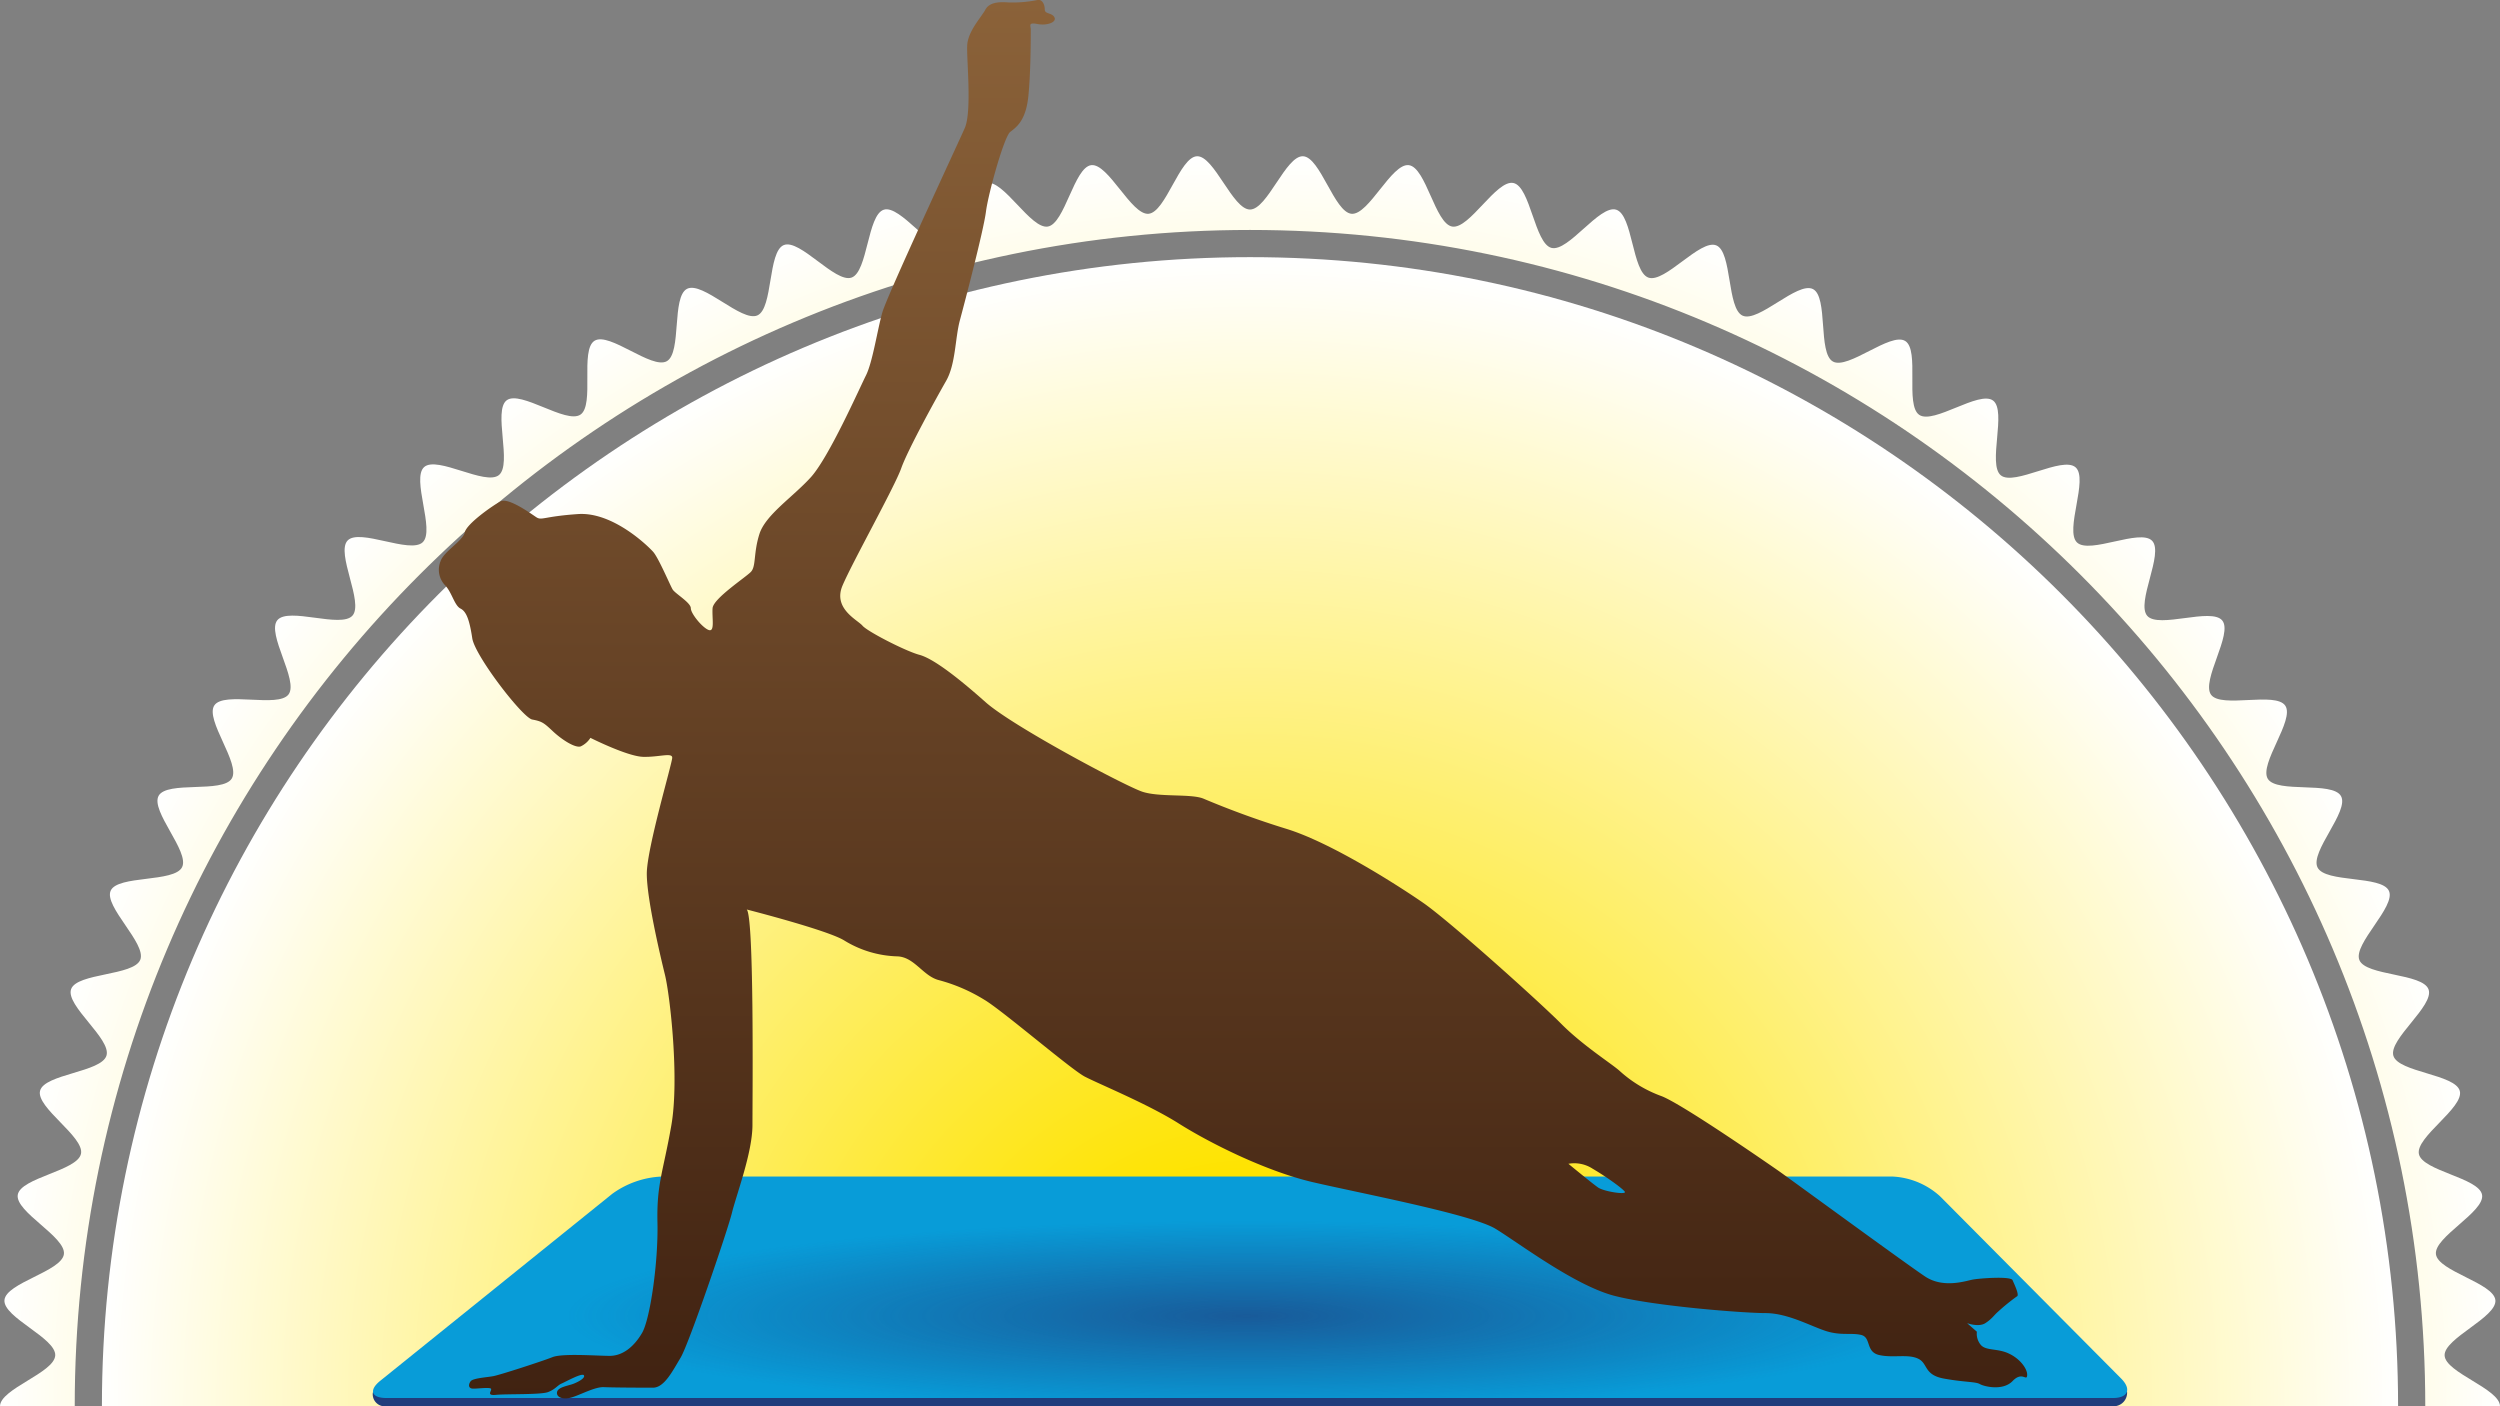 <svg xmlns="http://www.w3.org/2000/svg" xmlns:xlink="http://www.w3.org/1999/xlink" viewBox="0 0 640 360"><rect x="0" y="0" width="640" height="360" fill="#808080" stroke="none"/><defs><style>.cls-1{fill:none;}.cls-2{clip-path:url(#clip-path);}.cls-3{fill:url(#Nouvelle_nuance_de_dégradé_2);}.cls-4{fill:url(#Nouvelle_nuance_de_dégradé_2-2);}.cls-5{fill:#203c7c;}.cls-6{fill:#089cd8;}.cls-7{clip-path:url(#clip-path-2);}.cls-8{opacity:0.68;fill:url(#Dégradé_sans_nom_27);}.cls-9{fill:url(#Nouvelle_nuance_de_dégradé_1);}</style><clipPath id="clip-path"><rect class="cls-1" width="640" height="360"/></clipPath><radialGradient id="Nouvelle_nuance_de_dégradé_2" cx="320" cy="360" r="320" gradientUnits="userSpaceOnUse"><stop offset="0.2" stop-color="#fee300"/><stop offset="1" stop-color="#fff"/></radialGradient><radialGradient id="Nouvelle_nuance_de_dégradé_2-2" cy="360" r="294.04" xlink:href="#Nouvelle_nuance_de_dégradé_2"/><clipPath id="clip-path-2"><polygon class="cls-1" points="544.53 359.95 95.47 359.95 169.22 301 484.71 301 544.53 359.95"/></clipPath><radialGradient id="Dégradé_sans_nom_27" cx="226.39" cy="2053.91" r="162.75" gradientTransform="translate(76.96 28.81) scale(1.07 0.15)" gradientUnits="userSpaceOnUse"><stop offset="0" stop-color="#203c7c"/><stop offset="1" stop-color="#203c7c" stop-opacity="0"/></radialGradient><linearGradient id="Nouvelle_nuance_de_dégradé_1" x1="315.66" y1="358" x2="315.66" gradientUnits="userSpaceOnUse"><stop offset="0" stop-color="#402211"/><stop offset="1" stop-color="#8b6239"/></linearGradient></defs><g id="Fond"><g class="cls-2"><path class="cls-3" d="M625.82,373C626,368.6,640,364.46,640,360s-14-8.6-14.18-13,13.41-9.75,13-14.15-14.67-7.39-15.22-11.77,12.55-10.85,11.81-15.2-15.25-6.11-16.17-10.44,11.58-11.87,10.47-16.15-15.71-4.78-17-9,10.52-12.82,9-17-16.06-3.42-17.71-7.52,9.4-13.67,7.57-17.7-16.29-2-18.28-6,8.2-14.42,6-18.28-16.41-.64-18.73-4.41,6.95-15.06,4.47-18.73-16.4.76-19-2.8,5.65-15.59,2.87-19-16.27,2.14-19.2-1.19,4.31-16,1.25-19.21-16,3.5-19.23.43,3-16.32-.38-19.25-15.68,4.85-19.12,2.06,1.56-16.51-2-19.15-15.21,6.16-18.89,3.67.17-16.59-3.6-18.92-14.64,7.43-18.51,5.26S468.07,76,464.11,74s-13.95,8.64-18,6.81-2.64-16.37-6.76-18S426.2,72.55,422,71.07,418,55,413.74,53.68s-12.27,10.9-16.57,9.78-5.38-15.68-9.73-16.61S376.14,58.75,371.76,58s-6.69-15.16-11.1-15.72S350.41,55.1,346,54.73,338,40.19,333.58,40,324.45,53.64,320,53.64,310.82,39.82,306.42,40s-8,14.36-12.4,14.73-10.3-13-14.67-12.45-6.76,15-11.11,15.72-11.36-12.08-15.68-11.16-5.44,15.51-9.72,16.62-12.34-11.08-16.57-9.78-4.1,15.91-8.27,17.38-13.24-10-17.35-8.32-2.72,16.2-6.75,18-14-8.81-18-6.81-1.34,16.37-5.2,18.54S156,84.9,152.21,87.23s.06,16.43-3.61,18.91-15.33-6.31-18.88-3.67,1.45,16.36-2,19.15-15.8-5-19.13-2.06,2.83,16.18-.37,19.25-16.17-3.64-19.23-.44,4.17,15.89,1.25,19.22S73.82,155.32,71,158.77s5.51,15.48,2.87,19-16.55-.87-19,2.81,6.79,14.95,4.46,18.73-16.56.53-18.72,4.41,8,14.32,6,18.28S30.17,224,28.34,228s9.23,13.58,7.57,17.7-16.23,3.34-17.71,7.53,10.35,12.74,9.06,17-15.89,4.71-17,9,11.41,11.8,10.47,16.15S5.3,301.47,4.55,305.85s12.37,10.79,11.81,15.21S1.51,328.39,1.14,332.83s13.23,9.7,13,14.16S0,355.54,0,360s14,8.6,14.18,13-13.41,9.75-13,14.15,14.67,7.39,15.22,11.77S3.81,409.79,4.55,414.14s15.25,6.11,16.17,10.44S9.14,436.45,10.25,440.73s15.71,4.78,17,9-10.52,12.82-9,17,16.06,3.42,17.71,7.52-9.4,13.67-7.57,17.7,16.29,2,18.28,6-8.2,14.42-6,18.28,16.41.64,18.73,4.41-7,15.06-4.47,18.73,16.4-.76,19,2.8-5.65,15.59-2.87,19,16.27-2.14,19.2,1.19S85.9,578.4,89,581.6s16-3.5,19.23-.44-3,16.32.38,19.26,15.68-4.85,19.12-2.06-1.56,16.51,2,19.15,15.21-6.16,18.89-3.67-.17,16.58,3.6,18.92,14.64-7.43,18.51-5.26,1.24,16.54,5.2,18.54,14-8.64,18-6.81,2.64,16.37,6.76,18,13.16-9.81,17.35-8.33,4,16.09,8.27,17.39,12.27-10.9,16.57-9.78,5.38,15.68,9.73,16.61,11.3-11.9,15.68-11.16,6.69,15.17,11.1,15.73S289.59,664.9,294,665.27s8,14.54,12.4,14.73,9.13-13.64,13.58-13.64,9.18,13.82,13.58,13.64,8-14.36,12.4-14.73,10.3,13,14.67,12.45,6.76-15,11.11-15.72,11.36,12.08,15.68,11.15,5.44-15.5,9.72-16.61,12.34,11.08,16.57,9.78,4.1-15.91,8.27-17.38,13.24,10,17.35,8.32,2.72-16.2,6.75-18,14,8.81,18,6.81,1.34-16.38,5.2-18.54,14.74,7.59,18.5,5.26-.06-16.43,3.61-18.91,15.33,6.31,18.88,3.67-1.45-16.36,2-19.15,15.8,5,19.13,2.06-2.83-16.18.37-19.25,16.17,3.64,19.23.44-4.17-15.89-1.25-19.22,16.42,2.27,19.21-1.18-5.51-15.48-2.87-19,16.55.87,19-2.81-6.79-15-4.46-18.73,16.56-.53,18.72-4.41-8-14.32-6-18.28,16.46-1.94,18.29-6-9.23-13.58-7.57-17.7,16.23-3.34,17.71-7.53-10.35-12.74-9.06-17,15.89-4.71,17-9-11.41-11.8-10.47-16.15,15.42-6.05,16.17-10.43-12.37-10.79-11.81-15.21,14.85-7.33,15.22-11.77S625.63,377.47,625.82,373ZM320,661.13C154.1,661.13,19.13,526,19.13,360S154.1,58.87,320,58.87,620.87,194,620.87,360,485.9,661.13,320,661.13Z"/><path class="cls-4" d="M320,65.83c-162.07,0-293.91,132-293.91,294.17S157.93,654.17,320,654.17,613.91,522.21,613.91,360,482.07,65.83,320,65.83Z"/></g></g><g id="Moyen_tapis" data-name="Moyen tapis"><g id="Calque_7" data-name="Calque 7"><path class="cls-5" d="M544.53,356.26a3.46,3.46,0,0,1-3.65,3.74h-442a3.09,3.09,0,0,1-3.43-3.51l61.26-45.95a23.31,23.31,0,0,1,12.52-4.42H484.6a19.53,19.53,0,0,1,12,5Z"/><path class="cls-6" d="M543,352.89c2.73,2.74,1.79,5-2.08,5h-442c-3.87,0-4.57-2-1.56-4.42l59.39-47.86a23.3,23.3,0,0,1,12.52-4.41H484.6a19.47,19.47,0,0,1,12,5Z"/><g class="cls-7"><ellipse class="cls-8" cx="320" cy="330.94" rx="245.83" ry="31.47"/></g></g><path class="cls-9" d="M514.29,346.52c-2.95-1.43-6-.63-7.3-2.34a4.46,4.46,0,0,1-.91-3.26l-2.5-2.19s2.95,1.1,4.66,0,2.19-2,3.25-2.93a51.36,51.36,0,0,1,4.82-3.91c.76-.25-.63-3.07-1.09-4.16s-8.53-.48-10.24-.15-7.46,2.3-12.11-.77-35.21-25.44-37.69-27.16-24.82-17.21-29.94-19.08a32.24,32.24,0,0,1-10.56-6.37c-1.84-1.72-9.46-6.51-15-12.1s-28.7-26.39-35.38-31-23.75-15.5-35.06-18.94a225.64,225.64,0,0,1-21.26-7.75c-3.25-1.24-11.16-.29-15.51-1.72s-33.2-16.74-40.18-22.95-13.35-11.15-16.91-12.1-13.36-6-14.58-7.46-7.61-4.35-5.13-10.24,13.34-25.26,15.05-30.08,9-18,11.48-22.34S244.49,86.6,245.73,82s6.06-23,6.67-27.78,4.66-19.23,6.21-20.44,4-2.81,4.65-9.17.62-16.12.62-17.07-.77-1.87,1.71-1.39,5-.48,4.34-1.72-2.47-.77-2.47-2S266.84-.25,265.59,0a31.65,31.65,0,0,1-7.44.62c-2.17-.15-4.81-.15-5.9,1.86S247.75,8,247.6,11.7s1.23,16.89-.62,21.09S227.12,75.6,225.87,80s-2.48,12.72-4.19,16.12-9.47,20.94-14.11,26.06-11.63,9.62-13.18,14.59-.79,8.22-2.18,9.65-9.61,6.8-9.79,9.28.62,6.07-.93,5.6-4.64-4.17-4.64-5.6-4-3.73-4.65-4.79-3.59-8.07-5-9.65S156.83,131,148,131.6s-9.31,1.72-10.7.81-7.14-5.12-9.16-4.06-8.68,5.74-9.16,7.93-5.43,4.93-6.21,7.42a5.73,5.73,0,0,0,1.25,6.21c1.71,1.87,2.33,5.12,3.88,5.89s2.32,3.11,3,7.6,12.87,20.33,15.35,20.8,2.95.81,5.28,3,5.73,4.35,7.13,3.88a5.93,5.93,0,0,0,2.49-2.19s9.43,4.75,13.49,4.86,7.45-1.17,7.45.22-6.51,23.28-6.51,29.68,3.38,20.72,4.66,25.95,3.71,26.54,1.62,38.51S168.08,303,168.31,313s-1.85,24.67-3.95,28.25-5,5.85-8.27,5.85-12.11-.69-14.66.33-13.37,4.53-15.12,4.86-5.24.51-5.83,1.32-.58,1.72.36,1.86,4.77-.47,4.89.11-1.3,1.76,1.28,1.5,11.4,0,13.27-.7,2.44-1.75,3.48-2.19,5.24-2.81,5.71-2.12-1.52,1.76-2.81,2.23-3.84.81-4.06,2.08,1.38,2,3.6,1.4,6.06-2.78,8.39-2.67,9.64.14,12.55.14,5-4.2,7.11-7.71,12-32.46,13.14-37.1,5.24-15.39,5.24-22.45.5-56.19-1.66-55.21c0,0,21.24,5.41,25.27,8.05a27.34,27.34,0,0,0,13.5,4c4.36.18,6.53,5,10.56,6.07a43.37,43.37,0,0,1,11.63,5c4.51,2.63,22.19,17.83,25.75,19.7s16.14,7,24.06,12,22.34,12.25,34.44,15.06,40.66,8.23,46.69,11.92,20.18,14.44,30.27,17.11,33.2,4.46,38.77,4.46,11.18,3.11,15.22,4.49,6.66.48,9.31,1.1,1.09,4.35,4.64,5.15,7.31-.32,9.94.92,1.39,4.17,6.69,5.12,8.05.76,9.13,1.39,5.9,1.82,8.38-.77,3.58.14,3.73-1.43S517.24,347.9,514.29,346.52ZM409.11,304c-1.56-1.09-7.6-6.07-7.6-6.07a8.59,8.59,0,0,1,6.19,1.25c3.42,2,7.6,5,8.24,5.88S410.66,305.06,409.11,304Z"/></g></svg>
